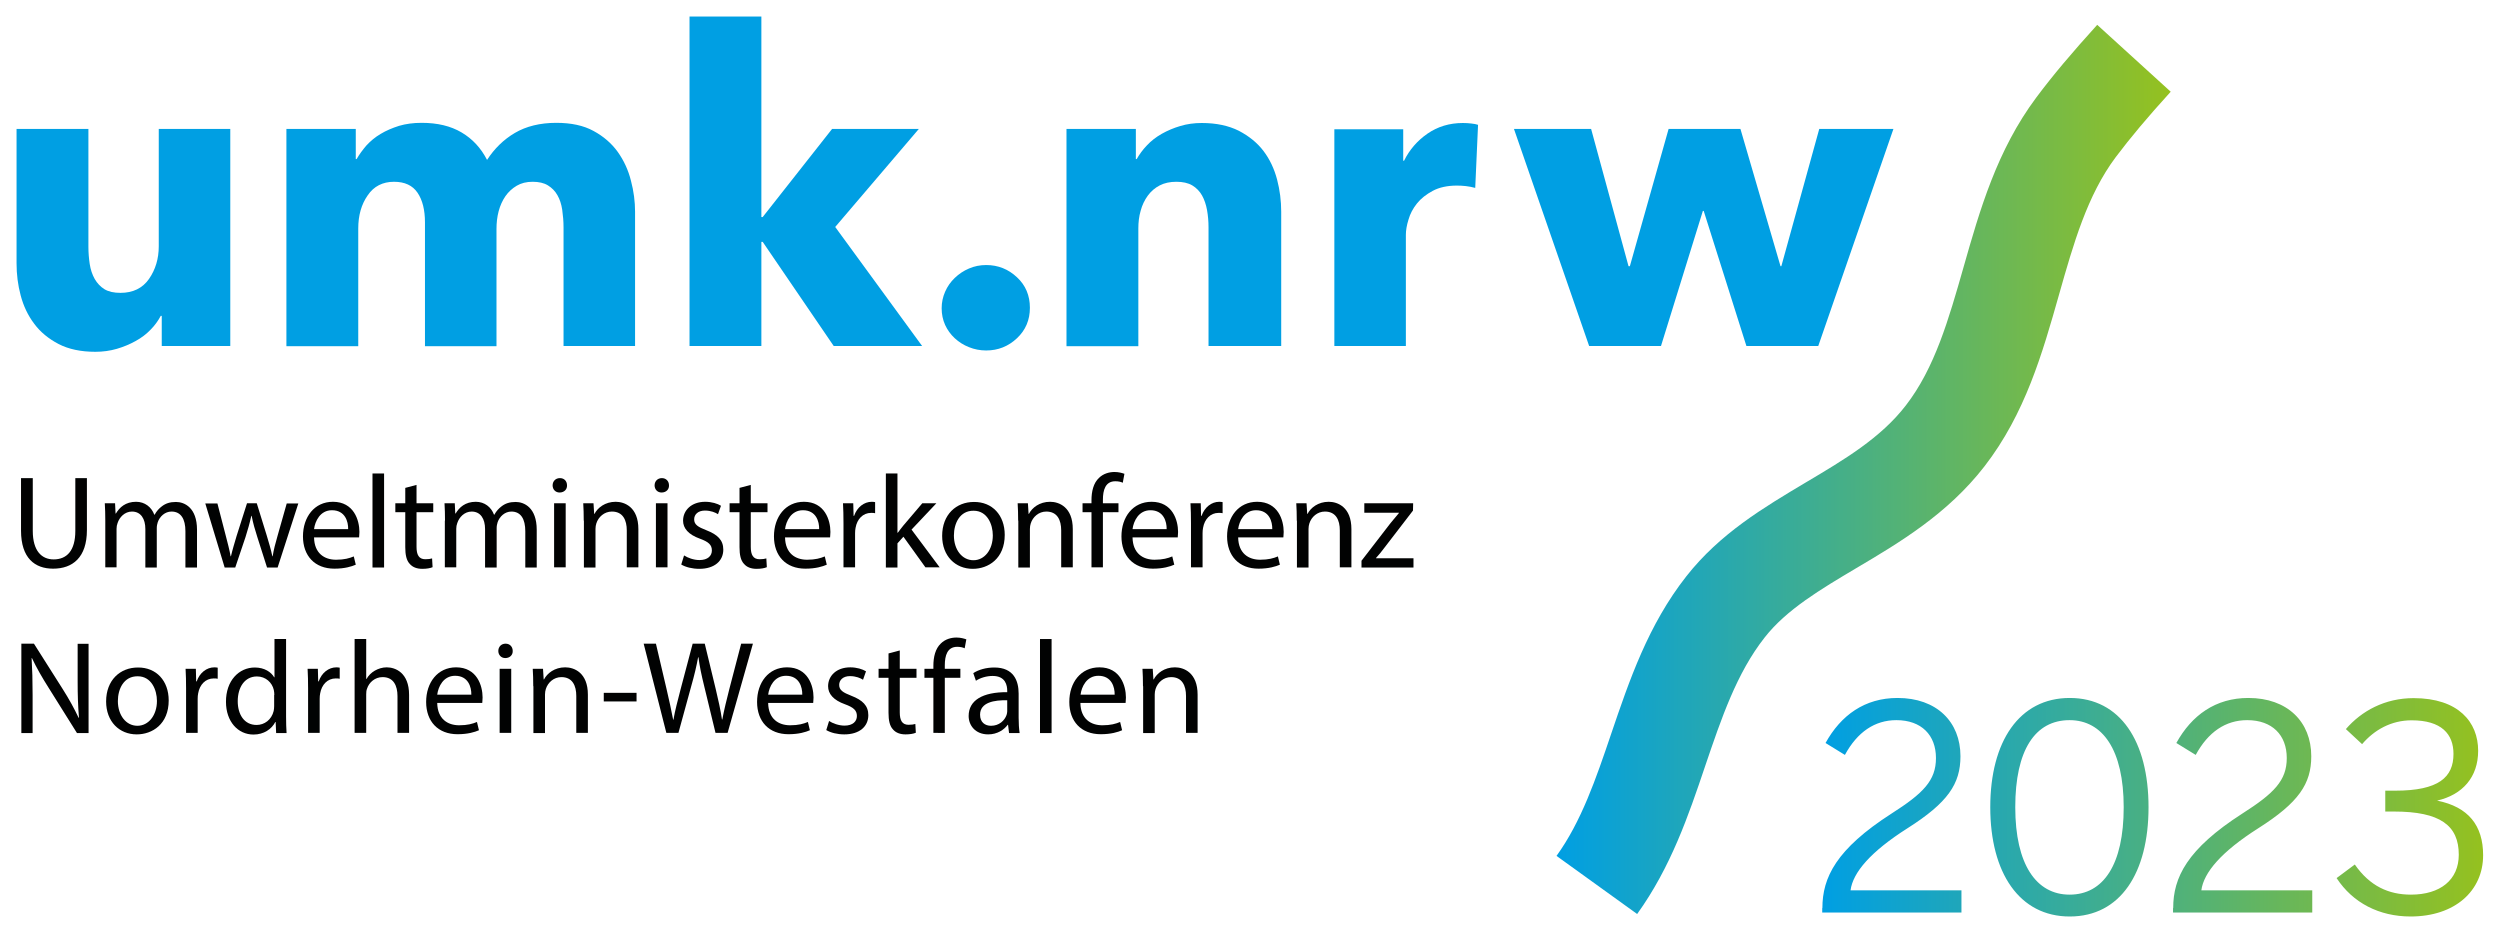 <?xml version="1.0" encoding="utf-8"?>
<!-- Generator: Adobe Illustrator 27.1.0, SVG Export Plug-In . SVG Version: 6.00 Build 0)  -->
<svg version="1.1" xmlns="http://www.w3.org/2000/svg" xmlns:xlink="http://www.w3.org/1999/xlink" x="0px" y="0px"
	 viewBox="0 0 151.01 56.36" style="enable-background:new 0 0 151.01 56.36;" xml:space="preserve">
<style type="text/css">
	.st0{fill:#010202;}
	.st1{fill:url(#SVGID_1_);}
	.st2{fill:#009FE3;}
	.st3{fill:url(#SVGID_00000150786926454122363510000011382541324505532808_);}
	.st4{display:none;}
	.st5{display:inline;fill:url(#SVGID_00000014605511709183445600000001170062666046207932_);}
	.st6{display:inline;}
	
		.st7{display:inline;fill:none;stroke:url(#SVGID_00000078027124300851317870000004110894014900638090_);stroke-width:6;stroke-miterlimit:10;}
</style>
<g id="Logo_x5F_UMK_x5F_2023_x5F_mit_x5F_Absender">
	<g>
		<path class="st0" d="M1.98,28.88v3.19c0,1.21,0.54,1.72,1.26,1.72c0.8,0,1.31-0.53,1.31-1.72v-3.19h0.7v3.14
			c0,1.66-0.87,2.33-2.04,2.33c-1.1,0-1.94-0.63-1.94-2.3v-3.17H1.98z"/>
		<path class="st0" d="M6.36,31.45c0-0.4-0.01-0.73-0.03-1.05h0.62l0.03,0.62H7c0.22-0.37,0.58-0.71,1.22-0.71
			c0.53,0,0.93,0.32,1.1,0.78h0.02c0.12-0.22,0.27-0.38,0.43-0.5c0.23-0.18,0.49-0.27,0.86-0.27c0.51,0,1.27,0.34,1.27,1.68v2.28
			H11.2v-2.19c0-0.74-0.27-1.19-0.84-1.19c-0.4,0-0.71,0.3-0.83,0.64c-0.03,0.1-0.06,0.22-0.06,0.35v2.39H8.78v-2.32
			c0-0.62-0.27-1.06-0.81-1.06c-0.44,0-0.76,0.35-0.87,0.7c-0.04,0.1-0.06,0.22-0.06,0.34v2.33H6.36V31.45z"/>
		<path class="st0" d="M13.13,30.4l0.51,1.97c0.11,0.43,0.22,0.83,0.29,1.23h0.02c0.09-0.39,0.22-0.81,0.34-1.22l0.63-1.98h0.59
			l0.6,1.94c0.14,0.46,0.26,0.87,0.34,1.26h0.02c0.06-0.39,0.17-0.8,0.3-1.25l0.55-1.94h0.7l-1.25,3.87h-0.64l-0.59-1.85
			c-0.14-0.43-0.25-0.82-0.34-1.27h-0.02c-0.1,0.46-0.22,0.86-0.35,1.28l-0.62,1.84h-0.64l-1.17-3.87H13.13z"/>
		<path class="st0" d="M18.97,32.47c0.02,0.95,0.62,1.34,1.33,1.34c0.5,0,0.81-0.09,1.07-0.2l0.12,0.5
			c-0.25,0.11-0.67,0.24-1.29,0.24c-1.19,0-1.9-0.78-1.9-1.95s0.69-2.09,1.81-2.09c1.26,0,1.6,1.11,1.6,1.82
			c0,0.14-0.02,0.26-0.02,0.33H18.97z M21.03,31.96c0.01-0.45-0.18-1.14-0.98-1.14c-0.71,0-1.02,0.66-1.08,1.14H21.03z"/>
		<path class="st0" d="M22.5,28.6h0.7v5.68h-0.7V28.6z"/>
		<path class="st0" d="M25.16,29.29v1.11h1.01v0.54h-1.01v2.09c0,0.48,0.14,0.75,0.53,0.75c0.18,0,0.32-0.02,0.41-0.05l0.03,0.53
			c-0.14,0.06-0.35,0.1-0.62,0.1c-0.33,0-0.59-0.1-0.76-0.3c-0.2-0.21-0.27-0.55-0.27-1.01v-2.11h-0.6V30.4h0.6v-0.93L25.16,29.29z"
			/>
		<path class="st0" d="M26.88,31.45c0-0.4-0.01-0.73-0.03-1.05h0.62l0.03,0.62h0.02c0.22-0.37,0.58-0.71,1.22-0.71
			c0.53,0,0.93,0.32,1.1,0.78h0.02c0.12-0.22,0.27-0.38,0.43-0.5c0.23-0.18,0.49-0.27,0.86-0.27c0.51,0,1.27,0.34,1.27,1.68v2.28
			h-0.69v-2.19c0-0.74-0.27-1.19-0.84-1.19c-0.4,0-0.71,0.3-0.83,0.64c-0.03,0.1-0.06,0.22-0.06,0.35v2.39H29.3v-2.32
			c0-0.62-0.27-1.06-0.81-1.06c-0.44,0-0.76,0.35-0.87,0.7c-0.04,0.1-0.06,0.22-0.06,0.34v2.33h-0.69V31.45z"/>
		<path class="st0" d="M34.25,29.32c0.01,0.24-0.17,0.43-0.45,0.43c-0.25,0-0.42-0.19-0.42-0.43c0-0.25,0.18-0.44,0.44-0.44
			C34.09,28.88,34.25,29.07,34.25,29.32z M33.47,34.27V30.4h0.7v3.87H33.47z"/>
		<path class="st0" d="M35.26,31.45c0-0.4-0.01-0.73-0.03-1.05h0.62l0.04,0.64h0.02c0.19-0.37,0.64-0.73,1.28-0.73
			c0.54,0,1.37,0.32,1.37,1.65v2.31h-0.7v-2.23c0-0.62-0.23-1.14-0.9-1.14c-0.46,0-0.82,0.33-0.94,0.72
			c-0.03,0.09-0.05,0.21-0.05,0.33v2.33h-0.7V31.45z"/>
		<path class="st0" d="M40.41,29.32c0.01,0.24-0.17,0.43-0.45,0.43c-0.25,0-0.42-0.19-0.42-0.43c0-0.25,0.18-0.44,0.44-0.44
			C40.24,28.88,40.41,29.07,40.41,29.32z M39.62,34.27V30.4h0.7v3.87H39.62z"/>
		<path class="st0" d="M41.32,33.55c0.21,0.14,0.58,0.28,0.93,0.28c0.51,0,0.75-0.26,0.75-0.58c0-0.34-0.2-0.52-0.72-0.71
			c-0.7-0.25-1.02-0.63-1.02-1.09c0-0.62,0.5-1.14,1.34-1.14c0.39,0,0.74,0.11,0.95,0.24l-0.18,0.51c-0.15-0.1-0.43-0.22-0.79-0.22
			c-0.42,0-0.65,0.24-0.65,0.53c0,0.32,0.23,0.46,0.74,0.66c0.67,0.26,1.02,0.59,1.02,1.17c0,0.68-0.53,1.16-1.45,1.16
			c-0.42,0-0.82-0.1-1.09-0.26L41.32,33.55z"/>
		<path class="st0" d="M45.35,29.29v1.11h1.01v0.54h-1.01v2.09c0,0.48,0.14,0.75,0.53,0.75c0.18,0,0.32-0.02,0.41-0.05l0.03,0.53
			c-0.14,0.06-0.35,0.1-0.62,0.1c-0.33,0-0.59-0.1-0.76-0.3c-0.2-0.21-0.27-0.55-0.27-1.01v-2.11h-0.6V30.4h0.6v-0.93L45.35,29.29z"
			/>
		<path class="st0" d="M47.42,32.47c0.02,0.95,0.62,1.34,1.33,1.34c0.5,0,0.81-0.09,1.07-0.2l0.12,0.5
			c-0.25,0.11-0.67,0.24-1.29,0.24c-1.19,0-1.9-0.78-1.9-1.95s0.69-2.09,1.81-2.09c1.26,0,1.6,1.11,1.6,1.82
			c0,0.14-0.02,0.26-0.02,0.33H47.42z M49.48,31.96c0.01-0.45-0.18-1.14-0.98-1.14c-0.71,0-1.02,0.66-1.08,1.14H49.48z"/>
		<path class="st0" d="M50.95,31.61c0-0.46-0.01-0.85-0.03-1.21h0.62l0.02,0.76h0.03c0.18-0.52,0.6-0.85,1.07-0.85
			c0.08,0,0.14,0.01,0.2,0.02V31c-0.07-0.02-0.14-0.02-0.24-0.02c-0.5,0-0.85,0.38-0.94,0.9c-0.02,0.1-0.03,0.21-0.03,0.33v2.06
			h-0.7V31.61z"/>
		<path class="st0" d="M54.21,32.18h0.02c0.1-0.14,0.23-0.3,0.34-0.44l1.14-1.34h0.85l-1.5,1.59l1.7,2.28h-0.86l-1.33-1.85
			l-0.36,0.4v1.46h-0.7V28.6h0.7V32.18z"/>
		<path class="st0" d="M60.69,32.31c0,1.43-0.99,2.05-1.93,2.05c-1.05,0-1.85-0.77-1.85-1.99c0-1.29,0.85-2.05,1.92-2.05
			C59.94,30.31,60.69,31.12,60.69,32.31z M57.62,32.35c0,0.85,0.49,1.49,1.18,1.49c0.67,0,1.17-0.63,1.17-1.5
			c0-0.66-0.33-1.49-1.16-1.49C57.98,30.84,57.62,31.61,57.62,32.35z"/>
		<path class="st0" d="M61.5,31.45c0-0.4-0.01-0.73-0.03-1.05h0.62l0.04,0.64h0.02c0.19-0.37,0.64-0.73,1.28-0.73
			c0.54,0,1.37,0.32,1.37,1.65v2.31h-0.7v-2.23c0-0.62-0.23-1.14-0.9-1.14c-0.46,0-0.82,0.33-0.94,0.72
			c-0.03,0.09-0.05,0.21-0.05,0.33v2.33h-0.7V31.45z"/>
		<path class="st0" d="M65.93,34.27v-3.33h-0.54V30.4h0.54v-0.18c0-0.54,0.12-1.04,0.45-1.35c0.26-0.26,0.62-0.36,0.94-0.36
			c0.25,0,0.46,0.06,0.6,0.11l-0.1,0.54c-0.1-0.05-0.25-0.09-0.45-0.09c-0.6,0-0.75,0.53-0.75,1.12v0.21h0.94v0.54h-0.94v3.33H65.93
			z"/>
		<path class="st0" d="M68.41,32.47c0.02,0.95,0.62,1.34,1.33,1.34c0.5,0,0.81-0.09,1.07-0.2l0.12,0.5
			c-0.25,0.11-0.67,0.24-1.29,0.24c-1.19,0-1.9-0.78-1.9-1.95s0.69-2.09,1.82-2.09c1.26,0,1.6,1.11,1.6,1.82
			c0,0.14-0.02,0.26-0.02,0.33H68.41z M70.47,31.96c0.01-0.45-0.18-1.14-0.98-1.14c-0.71,0-1.02,0.66-1.08,1.14H70.47z"/>
		<path class="st0" d="M71.94,31.61c0-0.46-0.01-0.85-0.03-1.21h0.62l0.02,0.76h0.03c0.18-0.52,0.6-0.85,1.07-0.85
			c0.08,0,0.14,0.01,0.2,0.02V31c-0.07-0.02-0.14-0.02-0.24-0.02c-0.5,0-0.85,0.38-0.94,0.9c-0.02,0.1-0.03,0.21-0.03,0.33v2.06
			h-0.7V31.61z"/>
		<path class="st0" d="M74.79,32.47c0.02,0.95,0.62,1.34,1.33,1.34c0.5,0,0.81-0.09,1.07-0.2l0.12,0.5
			c-0.25,0.11-0.67,0.24-1.29,0.24c-1.19,0-1.9-0.78-1.9-1.95s0.69-2.09,1.82-2.09c1.26,0,1.6,1.11,1.6,1.82
			c0,0.14-0.02,0.26-0.02,0.33H74.79z M76.85,31.96c0.01-0.45-0.18-1.14-0.98-1.14c-0.71,0-1.02,0.66-1.08,1.14H76.85z"/>
		<path class="st0" d="M78.33,31.45c0-0.4-0.01-0.73-0.03-1.05h0.62l0.04,0.64h0.02c0.19-0.37,0.64-0.73,1.28-0.73
			c0.54,0,1.37,0.32,1.37,1.65v2.31h-0.7v-2.23c0-0.62-0.23-1.14-0.9-1.14c-0.46,0-0.82,0.33-0.94,0.72
			c-0.03,0.09-0.05,0.21-0.05,0.33v2.33h-0.7V31.45z"/>
		<path class="st0" d="M82.25,33.86L84,31.59c0.17-0.21,0.33-0.39,0.5-0.6v-0.02h-2.09V30.4h2.95l-0.01,0.44l-1.73,2.25
			c-0.16,0.22-0.32,0.41-0.5,0.61v0.02h2.26v0.56h-3.14V33.86z"/>
		<path class="st0" d="M1.29,44.27v-5.39h0.76l1.73,2.73c0.4,0.63,0.71,1.2,0.97,1.75l0.02-0.01c-0.06-0.72-0.08-1.38-0.08-2.21
			v-2.25h0.66v5.39h-0.7l-1.71-2.73c-0.38-0.6-0.74-1.22-1.01-1.8l-0.02,0.01c0.04,0.68,0.06,1.33,0.06,2.22v2.3H1.29z"/>
		<path class="st0" d="M10.19,42.31c0,1.43-0.99,2.05-1.93,2.05c-1.05,0-1.85-0.77-1.85-1.99c0-1.29,0.85-2.05,1.92-2.05
			C9.44,40.31,10.19,41.12,10.19,42.31z M7.12,42.35c0,0.85,0.49,1.49,1.18,1.49c0.67,0,1.18-0.63,1.18-1.5
			c0-0.66-0.33-1.49-1.16-1.49C7.48,40.84,7.12,41.61,7.12,42.35z"/>
		<path class="st0" d="M11.24,41.61c0-0.46-0.01-0.85-0.03-1.21h0.62l0.02,0.76h0.03c0.18-0.52,0.6-0.85,1.07-0.85
			c0.08,0,0.14,0.01,0.2,0.02V41c-0.07-0.02-0.14-0.02-0.24-0.02c-0.5,0-0.85,0.38-0.94,0.9c-0.02,0.1-0.03,0.21-0.03,0.33v2.06
			h-0.7V41.61z"/>
		<path class="st0" d="M17.28,38.6v4.68c0,0.34,0.01,0.74,0.03,1h-0.63l-0.03-0.67h-0.02c-0.22,0.43-0.69,0.76-1.32,0.76
			c-0.94,0-1.66-0.79-1.66-1.97c-0.01-1.29,0.79-2.08,1.74-2.08c0.59,0,0.99,0.28,1.17,0.59h0.02V38.6H17.28z M16.57,41.98
			c0-0.09-0.01-0.21-0.03-0.3c-0.1-0.45-0.49-0.82-1.02-0.82c-0.73,0-1.16,0.64-1.16,1.5c0,0.78,0.38,1.43,1.14,1.43
			c0.47,0,0.9-0.31,1.03-0.84c0.02-0.1,0.03-0.19,0.03-0.3V41.98z"/>
		<path class="st0" d="M18.61,41.61c0-0.46-0.01-0.85-0.03-1.21h0.62l0.02,0.76h0.03c0.18-0.52,0.6-0.85,1.07-0.85
			c0.08,0,0.14,0.01,0.2,0.02V41c-0.07-0.02-0.14-0.02-0.24-0.02c-0.5,0-0.85,0.38-0.94,0.9c-0.02,0.1-0.03,0.21-0.03,0.33v2.06
			h-0.7V41.61z"/>
		<path class="st0" d="M21.42,38.6h0.7v2.41h0.02c0.11-0.2,0.29-0.38,0.5-0.5c0.21-0.12,0.46-0.2,0.72-0.2
			c0.52,0,1.35,0.32,1.35,1.66v2.3h-0.7v-2.22c0-0.62-0.23-1.15-0.9-1.15c-0.46,0-0.82,0.32-0.94,0.7c-0.04,0.1-0.05,0.2-0.05,0.34
			v2.33h-0.7V38.6z"/>
		<path class="st0" d="M26.41,42.47c0.02,0.95,0.62,1.34,1.33,1.34c0.5,0,0.81-0.09,1.07-0.2l0.12,0.5
			c-0.25,0.11-0.67,0.24-1.29,0.24c-1.19,0-1.9-0.78-1.9-1.95s0.69-2.09,1.81-2.09c1.26,0,1.6,1.11,1.6,1.82
			c0,0.14-0.02,0.26-0.02,0.33H26.41z M28.47,41.96c0.01-0.45-0.18-1.14-0.98-1.14c-0.71,0-1.02,0.66-1.08,1.14H28.47z"/>
		<path class="st0" d="M30.97,39.32c0.01,0.24-0.17,0.43-0.45,0.43c-0.25,0-0.42-0.19-0.42-0.43c0-0.25,0.18-0.44,0.44-0.44
			C30.8,38.88,30.97,39.07,30.97,39.32z M30.18,44.27V40.4h0.7v3.87H30.18z"/>
		<path class="st0" d="M32.21,41.45c0-0.4-0.01-0.73-0.03-1.05h0.62l0.04,0.64h0.02c0.19-0.37,0.64-0.73,1.28-0.73
			c0.54,0,1.37,0.32,1.37,1.65v2.31h-0.7v-2.23c0-0.62-0.23-1.14-0.9-1.14c-0.46,0-0.82,0.33-0.94,0.72
			c-0.03,0.09-0.05,0.21-0.05,0.33v2.33h-0.7V41.45z"/>
		<path class="st0" d="M38.45,41.85v0.52h-1.98v-0.52H38.45z"/>
		<path class="st0" d="M40.25,44.27l-1.37-5.39h0.74l0.64,2.73c0.16,0.67,0.3,1.34,0.4,1.86h0.02c0.09-0.54,0.26-1.17,0.44-1.87
			l0.72-2.72h0.73l0.66,2.73c0.15,0.64,0.3,1.28,0.38,1.85h0.02c0.11-0.59,0.26-1.19,0.43-1.86l0.71-2.72h0.71l-1.53,5.39h-0.73
			l-0.68-2.81c-0.17-0.69-0.28-1.21-0.35-1.76h-0.02c-0.1,0.54-0.22,1.06-0.42,1.76l-0.77,2.81H40.25z"/>
		<path class="st0" d="M46.4,42.47c0.02,0.95,0.62,1.34,1.33,1.34c0.5,0,0.81-0.09,1.07-0.2l0.12,0.5
			c-0.25,0.11-0.67,0.24-1.29,0.24c-1.19,0-1.9-0.78-1.9-1.95s0.69-2.09,1.81-2.09c1.26,0,1.6,1.11,1.6,1.82
			c0,0.14-0.02,0.26-0.02,0.33H46.4z M48.46,41.96c0.01-0.45-0.18-1.14-0.98-1.14c-0.71,0-1.02,0.66-1.08,1.14H48.46z"/>
		<path class="st0" d="M50.08,43.55c0.21,0.14,0.58,0.28,0.93,0.28c0.51,0,0.75-0.26,0.75-0.58c0-0.34-0.2-0.52-0.72-0.71
			c-0.7-0.25-1.02-0.63-1.02-1.09c0-0.62,0.5-1.14,1.34-1.14c0.39,0,0.74,0.11,0.95,0.24l-0.18,0.51c-0.15-0.1-0.43-0.22-0.79-0.22
			c-0.42,0-0.65,0.24-0.65,0.53c0,0.32,0.23,0.46,0.74,0.66c0.67,0.26,1.02,0.59,1.02,1.17c0,0.68-0.53,1.16-1.45,1.16
			c-0.42,0-0.82-0.1-1.09-0.26L50.08,43.55z"/>
		<path class="st0" d="M54.35,39.29v1.11h1.01v0.54h-1.01v2.09c0,0.48,0.14,0.75,0.53,0.75c0.18,0,0.32-0.02,0.41-0.05l0.03,0.53
			c-0.14,0.06-0.35,0.1-0.62,0.1c-0.33,0-0.59-0.1-0.76-0.3c-0.2-0.21-0.27-0.55-0.27-1.01v-2.11h-0.6V40.4h0.6v-0.93L54.35,39.29z"
			/>
		<path class="st0" d="M56.38,44.27v-3.33h-0.54V40.4h0.54v-0.18c0-0.54,0.12-1.04,0.45-1.35c0.26-0.26,0.62-0.36,0.94-0.36
			c0.25,0,0.46,0.06,0.6,0.11l-0.1,0.54c-0.1-0.05-0.25-0.09-0.45-0.09c-0.6,0-0.75,0.53-0.75,1.12v0.21h0.94v0.54h-0.94v3.33H56.38
			z"/>
		<path class="st0" d="M60.95,44.27l-0.06-0.49h-0.02c-0.22,0.3-0.63,0.58-1.18,0.58c-0.78,0-1.18-0.55-1.18-1.11
			c0-0.94,0.83-1.45,2.33-1.44v-0.08c0-0.32-0.09-0.9-0.88-0.9c-0.36,0-0.74,0.11-1.01,0.29l-0.16-0.46
			c0.32-0.21,0.78-0.34,1.27-0.34c1.18,0,1.47,0.81,1.47,1.58v1.45c0,0.34,0.02,0.66,0.06,0.93H60.95z M60.84,42.3
			c-0.77-0.02-1.64,0.12-1.64,0.87c0,0.46,0.3,0.67,0.66,0.67c0.5,0,0.82-0.32,0.94-0.65c0.02-0.07,0.04-0.15,0.04-0.22V42.3z"/>
		<path class="st0" d="M62.82,38.6h0.7v5.68h-0.7V38.6z"/>
		<path class="st0" d="M65.26,42.47c0.02,0.95,0.62,1.34,1.33,1.34c0.5,0,0.81-0.09,1.07-0.2l0.12,0.5
			c-0.25,0.11-0.67,0.24-1.29,0.24c-1.19,0-1.9-0.78-1.9-1.95s0.69-2.09,1.82-2.09c1.26,0,1.6,1.11,1.6,1.82
			c0,0.14-0.02,0.26-0.02,0.33H65.26z M67.33,41.96c0.01-0.45-0.18-1.14-0.98-1.14c-0.71,0-1.02,0.66-1.08,1.14H67.33z"/>
		<path class="st0" d="M69.04,41.45c0-0.4-0.01-0.73-0.03-1.05h0.62l0.04,0.64h0.02c0.19-0.37,0.64-0.73,1.28-0.73
			c0.54,0,1.37,0.32,1.37,1.65v2.31h-0.7v-2.23c0-0.62-0.23-1.14-0.9-1.14c-0.46,0-0.82,0.33-0.94,0.72
			c-0.03,0.09-0.05,0.21-0.05,0.33v2.33h-0.7V41.45z"/>
	</g>
	<linearGradient id="SVGID_1_" gradientUnits="userSpaceOnUse" x1="110.081" y1="48.761" x2="150.01" y2="48.761">
		<stop  offset="0" style="stop-color:#009FE3"/>
		<stop  offset="1" style="stop-color:#95C11F"/>
	</linearGradient>
	<path class="st1" d="M110.08,54.85c0-1.84,0.83-3.56,4.18-5.71c1.91-1.22,2.68-1.99,2.68-3.35c0-1.39-0.88-2.29-2.39-2.29
		c-1.31,0-2.36,0.72-3.11,2.1l-1.17-0.72c0.93-1.68,2.37-2.72,4.35-2.72c2.36,0,3.8,1.44,3.8,3.52c0,1.67-0.76,2.8-3.2,4.35
		c-2.22,1.41-3.3,2.67-3.44,3.75h6.7v1.34h-8.41V54.85z M120.22,48.76c0-3.97,1.75-6.6,4.8-6.6c3.06,0,4.76,2.63,4.76,6.6
		s-1.7,6.6-4.76,6.6C121.98,55.36,120.22,52.73,120.22,48.76z M128.28,48.76c0-3.46-1.27-5.26-3.27-5.26c-2.08,0-3.28,1.8-3.28,5.26
		c0,3.46,1.27,5.28,3.28,5.28C127.06,54.04,128.28,52.22,128.28,48.76z M131.27,54.85c0-1.84,0.83-3.56,4.18-5.71
		c1.91-1.22,2.68-1.99,2.68-3.35c0-1.39-0.88-2.29-2.39-2.29c-1.31,0-2.36,0.72-3.11,2.1l-1.17-0.72c0.93-1.68,2.37-2.72,4.35-2.72
		c2.36,0,3.8,1.44,3.8,3.52c0,1.67-0.76,2.8-3.2,4.35c-2.22,1.41-3.3,2.67-3.44,3.75h6.7v1.34h-8.41V54.85z M141.14,53.04l1.1-0.82
		c0.91,1.31,2.05,1.82,3.39,1.82c1.77,0,2.89-0.89,2.89-2.41c0-1.77-1.12-2.61-3.92-2.61h-0.52v-1.26h0.6
		c2.63,0,3.52-0.81,3.52-2.22c0-1.2-0.72-2.03-2.53-2.03c-1.22,0-2.25,0.57-2.99,1.44l-0.98-0.91c0.95-1.1,2.36-1.87,4.09-1.87
		c2.7,0,3.9,1.44,3.9,3.18c0,1.6-0.95,2.66-2.48,3.01c1.89,0.38,2.78,1.5,2.78,3.3c0,2.15-1.7,3.7-4.38,3.7
		C143.72,55.36,142.12,54.54,141.14,53.04z"/>
	<g>
		<path class="st2" d="M9.77,20.9v-1.82H9.71c-0.16,0.3-0.36,0.58-0.62,0.84c-0.25,0.26-0.55,0.49-0.9,0.68
			c-0.34,0.19-0.72,0.35-1.13,0.47c-0.41,0.12-0.85,0.18-1.3,0.18c-0.88,0-1.62-0.16-2.22-0.47c-0.61-0.32-1.1-0.72-1.47-1.22
			c-0.38-0.5-0.65-1.07-0.82-1.71C1.08,17.22,1,16.57,1,15.9V7.79h4.34v7.11c0,0.37,0.03,0.72,0.08,1.05
			c0.05,0.33,0.15,0.63,0.3,0.9c0.15,0.26,0.35,0.47,0.59,0.62c0.25,0.15,0.57,0.22,0.97,0.22c0.75,0,1.33-0.28,1.72-0.84
			c0.39-0.56,0.59-1.22,0.59-1.97V7.79h4.32V20.9H9.77z"/>
		<path class="st2" d="M34.04,20.9v-7.16c0-0.37-0.03-0.72-0.08-1.07c-0.05-0.34-0.15-0.64-0.29-0.88
			c-0.14-0.25-0.33-0.44-0.57-0.59c-0.24-0.15-0.55-0.22-0.93-0.22c-0.37,0-0.69,0.08-0.96,0.24c-0.27,0.16-0.5,0.37-0.68,0.63
			c-0.18,0.26-0.32,0.57-0.41,0.91c-0.09,0.34-0.13,0.7-0.13,1.07v7.08h-4.32v-7.48c0-0.75-0.15-1.35-0.45-1.79
			c-0.3-0.44-0.77-0.66-1.42-0.66c-0.68,0-1.22,0.27-1.59,0.82c-0.38,0.54-0.57,1.21-0.57,2v7.11H17.3V7.79h4.19v1.82h0.05
			c0.16-0.28,0.36-0.55,0.59-0.82c0.24-0.26,0.52-0.5,0.86-0.7c0.33-0.2,0.71-0.36,1.12-0.49c0.41-0.12,0.86-0.18,1.36-0.18
			c0.95,0,1.75,0.19,2.41,0.58c0.66,0.39,1.17,0.94,1.54,1.66c0.44-0.68,1-1.23,1.68-1.63c0.68-0.4,1.52-0.61,2.5-0.61
			c0.9,0,1.65,0.16,2.25,0.49c0.61,0.33,1.09,0.75,1.46,1.26c0.37,0.52,0.64,1.1,0.8,1.74c0.17,0.64,0.25,1.27,0.25,1.88v8.11H34.04
			z"/>
		<path class="st2" d="M55.7,20.9h-5.34l-4.29-6.29h-0.08v6.29h-4.34V1h4.34v12.11h0.08l4.19-5.32h5.24l-5.05,5.92L55.7,20.9z"/>
		<path class="st2" d="M62.21,18.59c0,0.74-0.26,1.35-0.78,1.84c-0.52,0.49-1.14,0.74-1.86,0.74c-0.37,0-0.72-0.07-1.04-0.2
			c-0.33-0.13-0.61-0.31-0.86-0.54c-0.25-0.23-0.44-0.5-0.58-0.8c-0.14-0.31-0.21-0.65-0.21-1.01c0-0.35,0.07-0.68,0.21-1
			c0.14-0.32,0.33-0.59,0.58-0.83c0.25-0.24,0.53-0.43,0.86-0.57c0.32-0.14,0.67-0.21,1.04-0.21c0.72,0,1.34,0.25,1.86,0.74
			C61.95,17.23,62.21,17.85,62.21,18.59z"/>
		<path class="st2" d="M73,20.9v-7.16c0-0.37-0.03-0.72-0.09-1.05c-0.06-0.33-0.16-0.63-0.3-0.88s-0.34-0.46-0.59-0.61
			c-0.25-0.15-0.58-0.22-0.96-0.22c-0.39,0-0.72,0.07-1.01,0.22c-0.29,0.15-0.53,0.36-0.72,0.62c-0.19,0.26-0.34,0.57-0.43,0.91
			c-0.1,0.34-0.14,0.7-0.14,1.07v7.11h-4.34V7.79h4.19v1.82h0.05c0.16-0.28,0.36-0.56,0.62-0.83c0.25-0.27,0.55-0.5,0.9-0.7
			c0.34-0.19,0.71-0.35,1.12-0.47c0.4-0.12,0.83-0.18,1.29-0.18c0.88,0,1.62,0.16,2.24,0.47c0.61,0.32,1.11,0.72,1.49,1.22
			c0.38,0.5,0.65,1.08,0.82,1.72c0.17,0.65,0.25,1.3,0.25,1.95v8.11H73z"/>
		<path class="st2" d="M89.11,11.35c-0.19-0.05-0.38-0.09-0.57-0.11c-0.18-0.02-0.36-0.03-0.54-0.03c-0.58,0-1.07,0.11-1.46,0.32
			c-0.39,0.21-0.71,0.46-0.95,0.76c-0.24,0.3-0.41,0.62-0.51,0.97c-0.11,0.35-0.16,0.66-0.16,0.92v6.72h-4.32V7.81h4.16v1.9h0.05
			c0.33-0.67,0.81-1.22,1.42-1.64c0.61-0.42,1.32-0.64,2.13-0.64c0.18,0,0.35,0.01,0.51,0.03c0.17,0.02,0.3,0.04,0.41,0.08
			L89.11,11.35z"/>
		<path class="st2" d="M109.83,20.9h-4.34l-2.58-8.16h-0.05l-2.53,8.16h-4.34L91.45,7.79h4.66l2.26,8.29h0.08l2.34-8.29h4.34
			l2.42,8.29h0.05l2.29-8.29h4.48L109.83,20.9z"/>
	</g>
	
		<linearGradient id="SVGID_00000103947180744431260680000010592764548730062769_" gradientUnits="userSpaceOnUse" x1="94.028" y1="28.346" x2="131.137" y2="28.346">
		<stop  offset="0" style="stop-color:#009FE3"/>
		<stop  offset="1" style="stop-color:#95C11F"/>
	</linearGradient>
	<path style="fill:url(#SVGID_00000103947180744431260680000010592764548730062769_);" d="M98.89,55.21l-4.87-3.51
		c1.5-2.08,2.38-4.65,3.3-7.37c1.1-3.23,2.23-6.58,4.55-9.53c2.02-2.57,4.66-4.14,7.21-5.66c2.33-1.38,4.53-2.69,6.04-4.65
		c1.75-2.26,2.59-5.21,3.48-8.33c0.99-3.48,2.02-7.08,4.4-10.27c1-1.34,2.14-2.69,3.68-4.39l4.44,4.04
		c-1.41,1.55-2.43,2.77-3.32,3.95c-1.72,2.3-2.55,5.22-3.43,8.32c-1,3.53-2.04,7.18-4.5,10.36c-2.22,2.87-5.14,4.61-7.73,6.14
		c-2.17,1.29-4.23,2.51-5.55,4.2c-1.69,2.15-2.61,4.88-3.59,7.76C101.99,49.27,100.92,52.39,98.89,55.21z"/>
</g>
<g id="Logo_x5F_UMK_x5F_2023_x5F_ohne_x5F_Absender" class="st4">
	
		<linearGradient id="SVGID_00000083050875446223420500000009580232040746845860_" gradientUnits="userSpaceOnUse" x1="110.081" y1="48.76" x2="150.01" y2="48.76">
		<stop  offset="0" style="stop-color:#009FE3"/>
		<stop  offset="1" style="stop-color:#95C11F"/>
	</linearGradient>
	<path style="display:inline;fill:url(#SVGID_00000083050875446223420500000009580232040746845860_);" d="M110.08,54.85
		c0-1.84,0.83-3.56,4.18-5.71c1.91-1.22,2.68-1.99,2.68-3.35c0-1.39-0.88-2.29-2.39-2.29c-1.31,0-2.36,0.72-3.11,2.1l-1.17-0.72
		c0.93-1.68,2.37-2.72,4.35-2.72c2.36,0,3.8,1.44,3.8,3.52c0,1.67-0.76,2.8-3.2,4.35c-2.22,1.41-3.3,2.67-3.44,3.75h6.7v1.34h-8.41
		V54.85z M120.22,48.76c0-3.97,1.75-6.6,4.8-6.6c3.06,0,4.76,2.63,4.76,6.6s-1.7,6.6-4.76,6.6
		C121.98,55.36,120.22,52.73,120.22,48.76z M128.28,48.76c0-3.46-1.27-5.26-3.27-5.26c-2.08,0-3.28,1.8-3.28,5.26
		c0,3.46,1.27,5.28,3.28,5.28C127.06,54.04,128.28,52.22,128.28,48.76z M131.27,54.85c0-1.84,0.83-3.56,4.18-5.71
		c1.91-1.22,2.68-1.99,2.68-3.35c0-1.39-0.88-2.29-2.39-2.29c-1.31,0-2.36,0.72-3.11,2.1l-1.17-0.72c0.93-1.68,2.37-2.72,4.35-2.72
		c2.36,0,3.8,1.44,3.8,3.52c0,1.67-0.76,2.8-3.2,4.35c-2.22,1.41-3.3,2.67-3.44,3.75h6.7v1.34h-8.41V54.85z M141.14,53.04l1.1-0.82
		c0.91,1.31,2.05,1.82,3.39,1.82c1.77,0,2.89-0.89,2.89-2.41c0-1.77-1.12-2.61-3.92-2.61h-0.52v-1.26h0.6
		c2.63,0,3.52-0.81,3.52-2.22c0-1.2-0.72-2.03-2.53-2.03c-1.22,0-2.25,0.57-2.99,1.44l-0.98-0.91c0.95-1.1,2.36-1.87,4.09-1.87
		c2.7,0,3.9,1.44,3.9,3.18c0,1.6-0.95,2.66-2.48,3.01c1.89,0.38,2.78,1.5,2.78,3.3c0,2.15-1.7,3.7-4.38,3.7
		C143.72,55.36,142.12,54.54,141.14,53.04z"/>
	<g class="st6">
		<path class="st2" d="M9.77,20.9v-1.82H9.71c-0.16,0.3-0.36,0.58-0.62,0.84c-0.25,0.26-0.55,0.49-0.9,0.68
			c-0.34,0.19-0.72,0.35-1.13,0.47c-0.41,0.12-0.85,0.18-1.3,0.18c-0.88,0-1.62-0.16-2.22-0.47c-0.61-0.32-1.1-0.72-1.47-1.22
			c-0.38-0.5-0.65-1.07-0.82-1.71C1.08,17.22,1,16.57,1,15.9V7.79h4.34v7.11c0,0.37,0.03,0.72,0.08,1.05
			c0.05,0.33,0.15,0.63,0.3,0.9c0.15,0.26,0.35,0.47,0.59,0.62c0.25,0.15,0.57,0.22,0.97,0.22c0.75,0,1.33-0.28,1.72-0.84
			c0.39-0.56,0.59-1.22,0.59-1.97V7.79h4.32V20.9H9.77z"/>
		<path class="st2" d="M34.04,20.9v-7.16c0-0.37-0.03-0.72-0.08-1.07c-0.05-0.34-0.15-0.64-0.29-0.88
			c-0.14-0.25-0.33-0.44-0.57-0.59c-0.24-0.15-0.55-0.22-0.93-0.22c-0.37,0-0.69,0.08-0.96,0.24c-0.27,0.16-0.5,0.37-0.68,0.63
			c-0.18,0.26-0.32,0.57-0.41,0.91c-0.09,0.34-0.13,0.7-0.13,1.07v7.08h-4.32v-7.48c0-0.75-0.15-1.35-0.45-1.79
			c-0.3-0.44-0.77-0.66-1.42-0.66c-0.68,0-1.22,0.27-1.59,0.82c-0.38,0.54-0.57,1.21-0.57,2v7.11H17.3V7.79h4.19v1.82h0.05
			c0.16-0.28,0.36-0.55,0.59-0.82c0.24-0.26,0.52-0.5,0.86-0.7c0.33-0.2,0.71-0.36,1.12-0.49c0.41-0.12,0.86-0.18,1.36-0.18
			c0.95,0,1.75,0.19,2.41,0.58c0.66,0.39,1.17,0.94,1.54,1.66c0.44-0.68,1-1.23,1.68-1.63c0.68-0.4,1.52-0.61,2.5-0.61
			c0.9,0,1.65,0.16,2.25,0.49c0.61,0.33,1.09,0.75,1.46,1.26c0.37,0.52,0.64,1.1,0.8,1.74c0.17,0.64,0.25,1.27,0.25,1.88v8.11H34.04
			z"/>
		<path class="st2" d="M55.7,20.9h-5.34l-4.29-6.29h-0.08v6.29h-4.34V1h4.34v12.11h0.08l4.19-5.32h5.24l-5.05,5.92L55.7,20.9z"/>
		<path class="st2" d="M62.21,18.59c0,0.74-0.26,1.35-0.78,1.84c-0.52,0.49-1.14,0.74-1.86,0.74c-0.37,0-0.72-0.07-1.04-0.2
			c-0.33-0.13-0.61-0.31-0.86-0.54c-0.25-0.23-0.44-0.5-0.58-0.8c-0.14-0.31-0.21-0.65-0.21-1.01c0-0.35,0.07-0.68,0.21-1
			c0.14-0.32,0.33-0.59,0.58-0.83c0.25-0.24,0.53-0.43,0.86-0.57c0.32-0.14,0.67-0.21,1.04-0.21c0.72,0,1.34,0.25,1.86,0.74
			C61.95,17.23,62.21,17.85,62.21,18.59z"/>
		<path class="st2" d="M73,20.9v-7.16c0-0.37-0.03-0.72-0.09-1.05c-0.06-0.33-0.16-0.63-0.3-0.88s-0.34-0.46-0.59-0.61
			c-0.25-0.15-0.58-0.22-0.96-0.22c-0.39,0-0.72,0.07-1.01,0.22c-0.29,0.15-0.53,0.36-0.72,0.62c-0.19,0.26-0.34,0.57-0.43,0.91
			c-0.1,0.34-0.14,0.7-0.14,1.07v7.11h-4.34V7.79h4.19v1.82h0.05c0.16-0.28,0.36-0.56,0.62-0.83c0.25-0.27,0.55-0.5,0.9-0.7
			c0.34-0.19,0.71-0.35,1.12-0.47c0.4-0.12,0.83-0.18,1.29-0.18c0.88,0,1.62,0.16,2.24,0.47c0.61,0.32,1.11,0.72,1.49,1.22
			c0.38,0.5,0.65,1.08,0.82,1.72c0.17,0.65,0.25,1.3,0.25,1.95v8.11H73z"/>
		<path class="st2" d="M89.11,11.35c-0.19-0.05-0.38-0.09-0.57-0.11c-0.18-0.02-0.36-0.03-0.54-0.03c-0.58,0-1.07,0.11-1.46,0.32
			c-0.39,0.21-0.71,0.46-0.95,0.76c-0.24,0.3-0.41,0.62-0.51,0.97c-0.11,0.35-0.16,0.66-0.16,0.92v6.72h-4.32V7.81h4.16v1.9h0.05
			c0.33-0.67,0.81-1.22,1.42-1.64c0.61-0.42,1.32-0.64,2.13-0.64c0.18,0,0.35,0.01,0.51,0.03c0.17,0.02,0.3,0.04,0.41,0.08
			L89.11,11.35z"/>
		<path class="st2" d="M109.83,20.9h-4.34l-2.58-8.16h-0.05l-2.53,8.16h-4.34L91.45,7.79h4.66l2.26,8.29h0.08l2.34-8.29h4.34
			l2.42,8.29h0.05l2.29-8.29h4.48L109.83,20.9z"/>
	</g>
	
		<linearGradient id="SVGID_00000082338212160888723440000013564868139152284546_" gradientUnits="userSpaceOnUse" x1="94.028" y1="28.345" x2="131.137" y2="28.345">
		<stop  offset="0" style="stop-color:#009FE3"/>
		<stop  offset="1" style="stop-color:#95C11F"/>
	</linearGradient>
	
		<path style="display:inline;fill:none;stroke:url(#SVGID_00000082338212160888723440000013564868139152284546_);stroke-width:6;stroke-miterlimit:10;" d="
		M128.92,3.51c-1.22,1.34-2.41,2.71-3.5,4.17c-4.14,5.53-3.73,13.24-7.91,18.64c-3.65,4.72-9.85,5.96-13.27,10.33
		c-3.88,4.95-4.13,11.75-7.78,16.81"/>
</g>
</svg>
